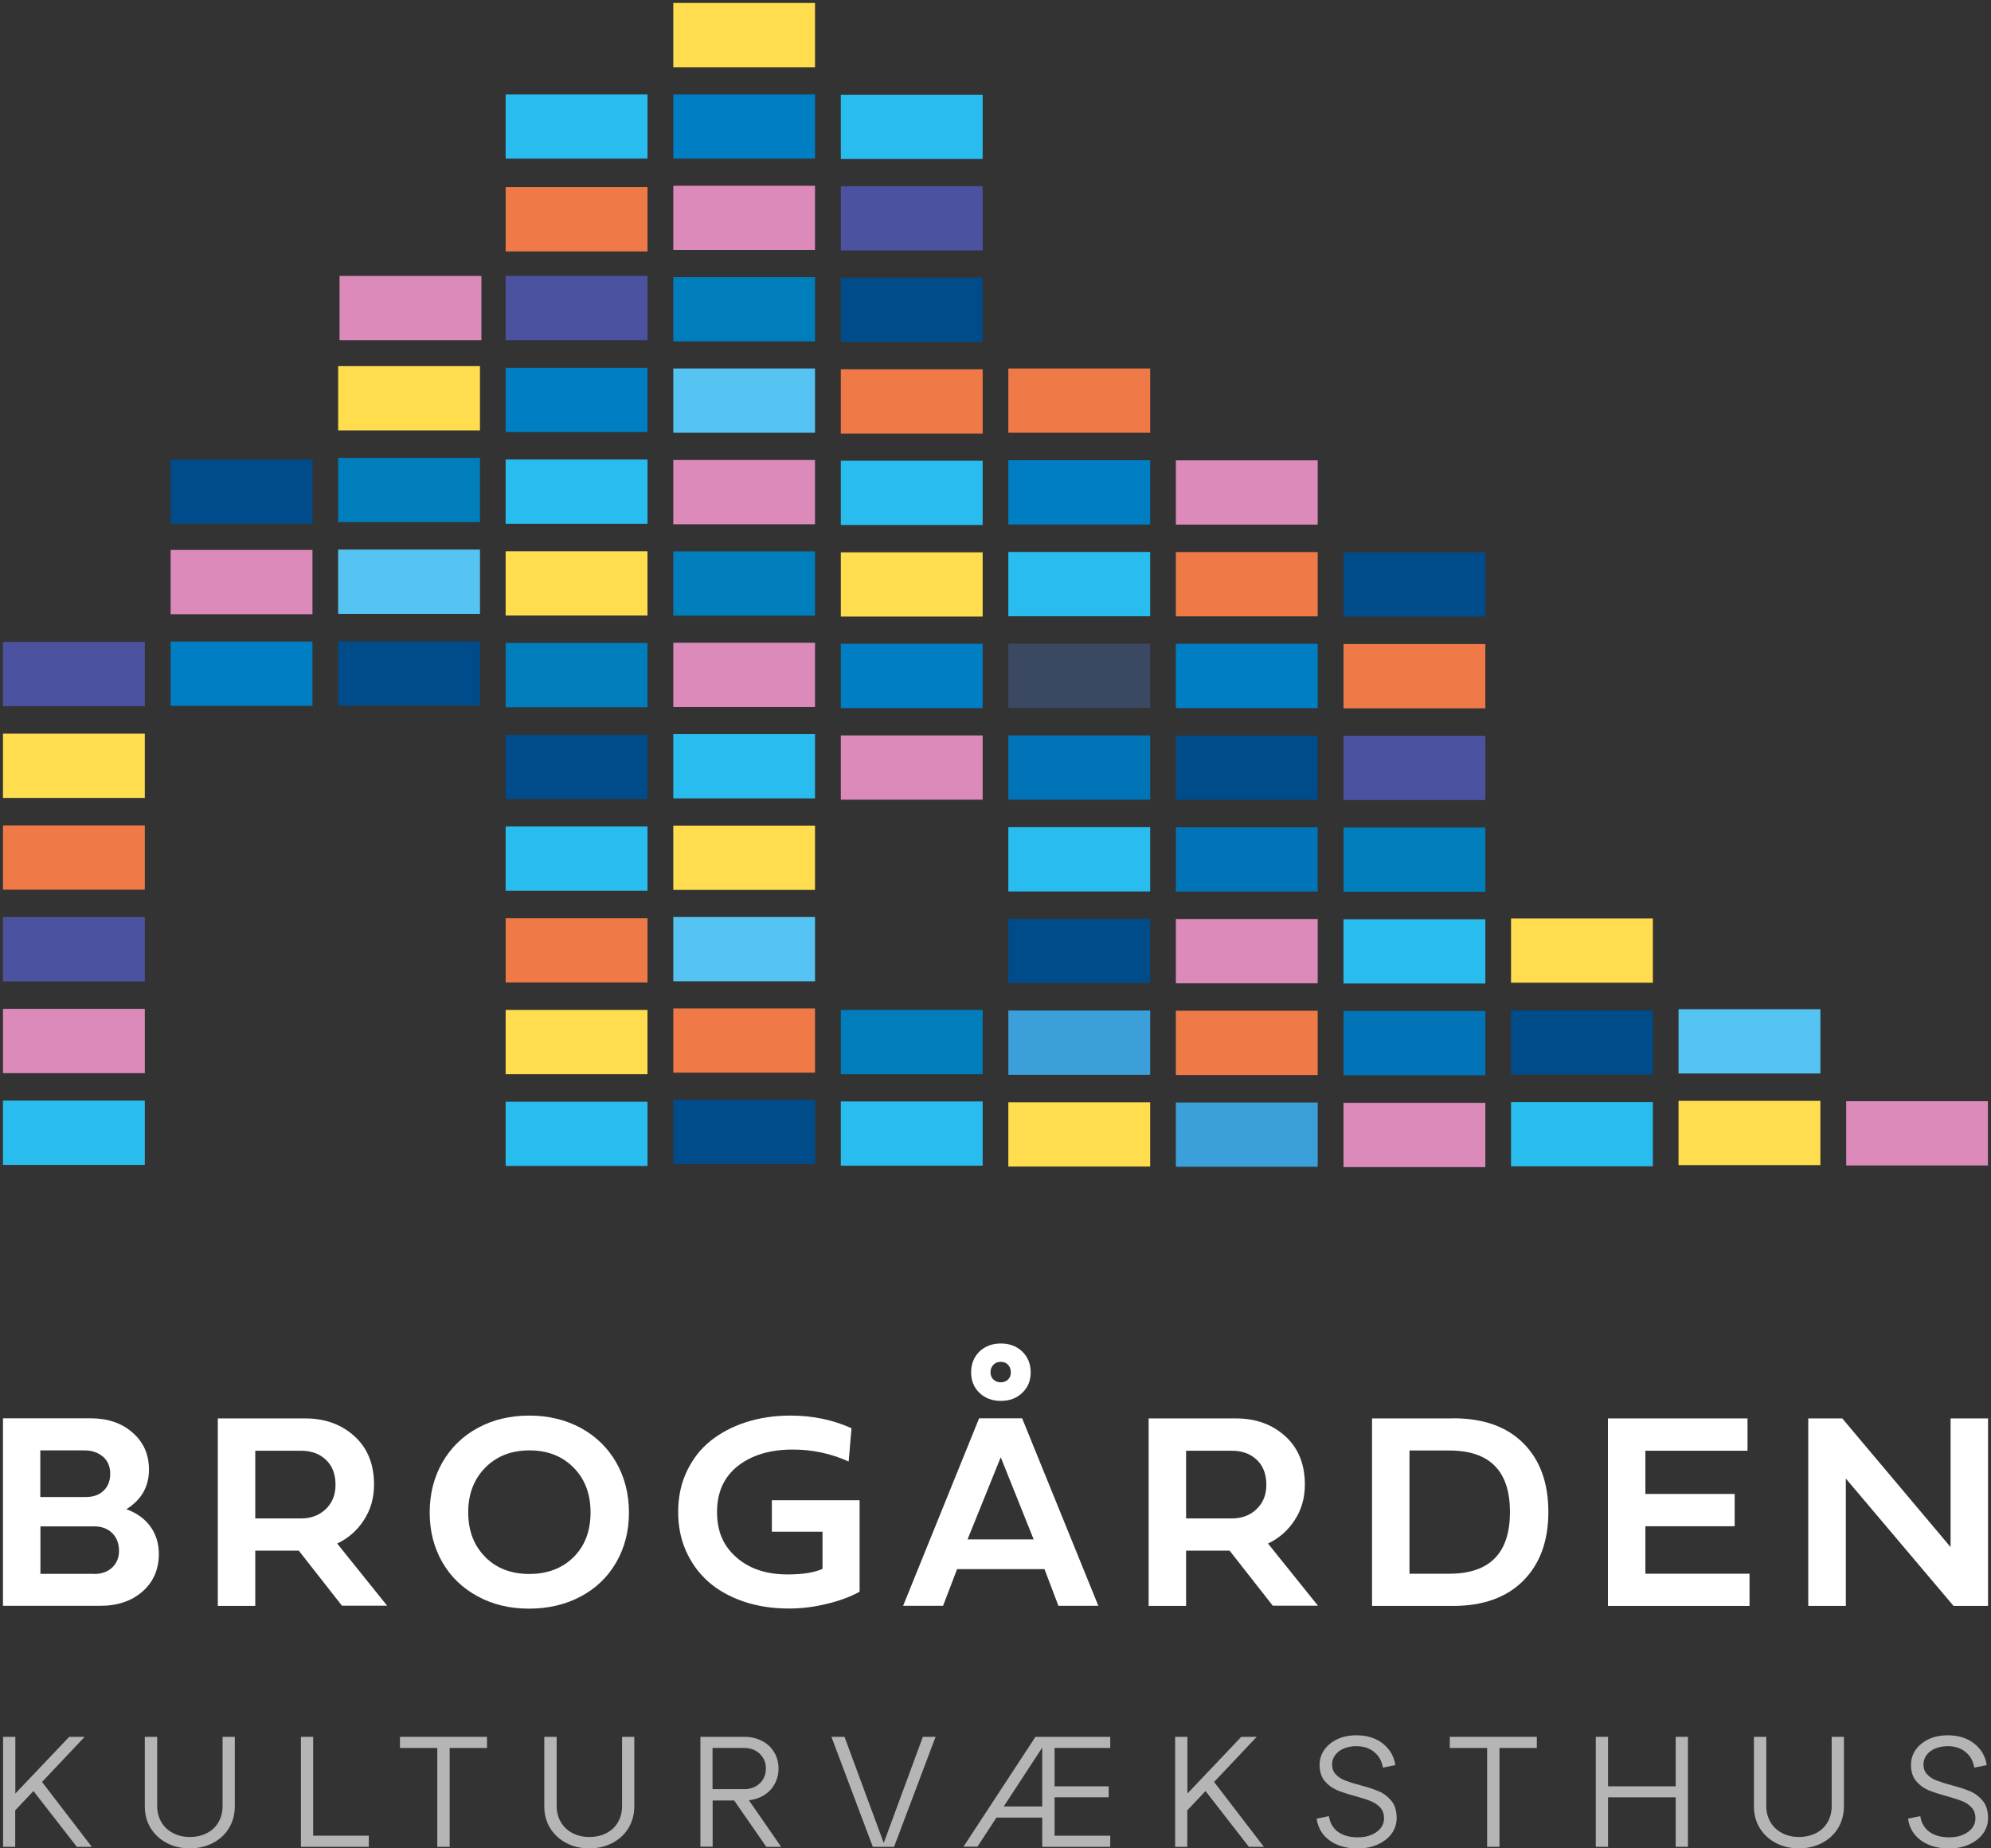 <svg width="196" height="182" viewBox="0 0 196 182" fill="none" xmlns="http://www.w3.org/2000/svg">
<rect x="0" y="0" width="196" height="182" fill="#333333" stroke="none"/>
<g clip-path="url(#clip0_8_15456)">
<path d="M195.696 108.431H181.744V114.76H195.696V108.431Z" fill="#DB8ABA"/>
<path d="M179.204 108.396H165.241V114.725H179.204V108.396Z" fill="#FFDD4F"/>
<path d="M179.204 99.374H165.241V105.703H179.204V99.374Z" fill="#56C4F2"/>
<path d="M162.713 108.512H148.75V114.841H162.713V108.512Z" fill="#29BDEF"/>
<path d="M162.713 99.48H148.75V105.808H162.713V99.48Z" fill="#004C8A"/>
<path d="M162.713 90.435H148.75V96.764H162.713V90.435Z" fill="#FFDD4F"/>
<path d="M146.222 108.594H132.258V114.923H146.222V108.594Z" fill="#DB8ABA"/>
<path d="M146.222 99.549H132.258V105.878H146.222V99.549Z" fill="#0074B6"/>
<path d="M146.222 90.516H132.258V96.845H146.222V90.516Z" fill="#29BDEF"/>
<path d="M146.222 81.483H132.258V87.812H146.222V81.483Z" fill="#007EBB"/>
<path d="M146.222 72.45H132.258V78.779H146.222V72.45Z" fill="#4B53A0"/>
<path d="M146.222 63.417H132.258V69.746H146.222V63.417Z" fill="#EF7A47"/>
<path d="M146.222 54.385H132.258V60.713H146.222V54.385Z" fill="#004C8A"/>
<path d="M129.719 108.559H115.755V114.888H129.719V108.559Z" fill="#3BA0DA"/>
<path d="M129.719 99.526H115.755V105.855H129.719V99.526Z" fill="#EF7A47"/>
<path d="M129.719 90.493H115.755V96.822H129.719V90.493Z" fill="#DB8ABA"/>
<path d="M129.719 81.46H115.755V87.789H129.719V81.46Z" fill="#0074B6"/>
<path d="M129.719 72.427H115.755V78.756H129.719V72.427Z" fill="#004C8A"/>
<path d="M129.719 63.394H115.755V69.723H129.719V63.394Z" fill="#007EC3"/>
<path d="M129.719 54.361H115.755V60.69H129.719V54.361Z" fill="#EF7A47"/>
<path d="M129.719 45.328H115.755V51.657H129.719V45.328Z" fill="#DB8ABA"/>
<path d="M113.227 108.536H99.264V114.865H113.227V108.536Z" fill="#FFDD4F"/>
<path d="M113.227 99.503H99.264V105.832H113.227V99.503Z" fill="#3BA0DA"/>
<path d="M113.227 90.47H99.264V96.799H113.227V90.47Z" fill="#004C8A"/>
<path d="M113.227 81.448H99.264V87.777H113.227V81.448Z" fill="#29BDEF"/>
<path d="M113.227 72.415H99.264V78.744H113.227V72.415Z" fill="#0074B6"/>
<path d="M113.227 63.383H99.264V69.712H113.227V63.383Z" fill="#3A4862"/>
<path d="M113.227 54.35H99.264V60.678H113.227V54.35Z" fill="#29BDEF"/>
<path d="M113.227 45.317H99.264V51.646H113.227V45.317Z" fill="#007EC3"/>
<path d="M113.227 36.283H99.264V42.612H113.227V36.283Z" fill="#EF7A47"/>
<path d="M96.736 108.454H82.773V114.783H96.736V108.454Z" fill="#29BDEF"/>
<path d="M96.736 99.445H82.773V105.773H96.736V99.445Z" fill="#007EBB"/>
<path d="M96.736 72.415H82.773V78.744H96.736V72.415Z" fill="#DB8ABA"/>
<path d="M96.736 63.394H82.773V69.723H96.736V63.394Z" fill="#007EC3"/>
<path d="M96.736 54.385H82.773V60.713H96.736V54.385Z" fill="#FFDD4F"/>
<path d="M96.736 45.363H82.773V51.692H96.736V45.363Z" fill="#29BDEF"/>
<path d="M96.736 36.365H82.773V42.694H96.736V36.365Z" fill="#EF7A47"/>
<path d="M96.736 27.344H82.773V33.673H96.736V27.344Z" fill="#004C8A"/>
<path d="M96.736 18.334H82.773V24.663H96.736V18.334Z" fill="#4B53A0"/>
<path d="M96.736 9.324H82.773V15.653H96.736V9.324Z" fill="#29BDEF"/>
<path d="M80.245 108.291H66.281V114.62H80.245V108.291Z" fill="#004C8A"/>
<path d="M80.233 99.293H66.281V105.622H80.233V99.293Z" fill="#EF7A47"/>
<path d="M80.233 90.295H66.281V96.624H80.233V90.295Z" fill="#56C4F2"/>
<path d="M80.233 81.297H66.281V87.626H80.233V81.297Z" fill="#FFDD4F"/>
<path d="M80.233 72.287H66.281V78.616H80.233V72.287Z" fill="#29BDEF"/>
<path d="M80.233 63.289H66.281V69.618H80.233V63.289Z" fill="#DB8ABA"/>
<path d="M80.233 54.291H66.281V60.62H80.233V54.291Z" fill="#007EBB"/>
<path d="M80.233 45.293H66.281V51.622H80.233V45.293Z" fill="#DB8ABA"/>
<path d="M80.233 36.283H66.281V42.612H80.233V36.283Z" fill="#56C4F2"/>
<path d="M80.233 27.286H66.281V33.615H80.233V27.286Z" fill="#007EBB"/>
<path d="M80.233 18.288H66.281V24.616H80.233V18.288Z" fill="#DB8ABA"/>
<path d="M80.233 9.29H66.281V15.618H80.233V9.29Z" fill="#007EC3"/>
<path d="M80.233 0.292H66.281V6.62H80.233V0.292Z" fill="#FFDD4F"/>
<path d="M63.742 108.478H49.778V114.806H63.742V108.478Z" fill="#29BDEF"/>
<path d="M63.742 99.445H49.778V105.773H63.742V99.445Z" fill="#FFDD4F"/>
<path d="M63.742 90.412H49.778V96.74H63.742V90.412Z" fill="#EF7A47"/>
<path d="M63.742 81.378H49.778V87.707H63.742V81.378Z" fill="#29BDEF"/>
<path d="M63.742 72.346H49.778V78.674H63.742V72.346Z" fill="#004C8A"/>
<path d="M63.742 63.312H49.778V69.641H63.742V63.312Z" fill="#007EBB"/>
<path d="M63.742 54.279H49.778V60.608H63.742V54.279Z" fill="#FFDD4F"/>
<path d="M63.742 45.247H49.778V51.575H63.742V45.247Z" fill="#29BDEF"/>
<path d="M63.742 36.214H49.778V42.542H63.742V36.214Z" fill="#007EC3"/>
<path d="M63.742 27.169H49.778V33.498H63.742V27.169Z" fill="#4B53A0"/>
<path d="M63.742 18.427H49.778V24.756H63.742V18.427Z" fill="#EF7A47"/>
<path d="M63.742 9.29H49.778V15.618H63.742V9.29Z" fill="#29BDEF"/>
<path d="M47.391 27.169H33.427V33.498H47.391V27.169Z" fill="#DB8ABA"/>
<path d="M47.25 63.149H33.287V69.478H47.25V63.149Z" fill="#004C8A"/>
<path d="M47.25 54.117H33.287V60.445H47.25V54.117Z" fill="#56C4F2"/>
<path d="M47.25 45.084H33.287V51.412H47.25V45.084Z" fill="#007EBB"/>
<path d="M47.25 36.05H33.287V42.38H47.25V36.05Z" fill="#FFDD4F"/>
<path d="M30.759 63.173H16.796V69.501H30.759V63.173Z" fill="#007EC3"/>
<path d="M30.759 54.151H16.796V60.48H30.759V54.151Z" fill="#DB8ABA"/>
<path d="M30.759 45.247H16.796V51.575H30.759V45.247Z" fill="#004C8A"/>
<path d="M14.256 108.373H0.293V114.701H14.256V108.373Z" fill="#29BDEF"/>
<path d="M14.256 99.34H0.293V105.669H14.256V99.34Z" fill="#DB8ABA"/>
<path d="M14.256 90.307H0.293V96.636H14.256V90.307Z" fill="#4B53A0"/>
<path d="M14.256 81.274H0.293V87.603H14.256V81.274Z" fill="#EF7A47"/>
<path d="M14.256 72.241H0.293V78.57H14.256V72.241Z" fill="#FFDD4F"/>
<path d="M14.256 63.208H0.293V69.537H14.256V63.208Z" fill="#4B53A0"/>
<path d="M0.293 139.656H8.93C10.604 139.656 11.985 140.122 13.05 141.066C14.127 141.999 14.665 143.211 14.665 144.703C14.665 146.381 13.928 147.675 12.442 148.607C13.483 148.992 14.279 149.563 14.829 150.344C15.368 151.113 15.637 151.999 15.637 153.001C15.637 154.516 15.11 155.752 14.045 156.696C12.98 157.64 11.587 158.118 9.878 158.118H0.293V139.656ZM8.439 147.407C9.188 147.407 9.773 147.197 10.206 146.777C10.639 146.358 10.85 145.798 10.85 145.111C10.85 144.423 10.616 143.84 10.136 143.432C9.656 143.024 9.047 142.814 8.298 142.814H3.968V147.407H8.427H8.439ZM9.27 154.983C9.995 154.983 10.592 154.773 11.037 154.353C11.482 153.934 11.716 153.386 11.716 152.71C11.716 151.987 11.494 151.404 11.049 150.962C10.604 150.519 10.007 150.297 9.27 150.297H3.979V154.971H9.281L9.27 154.983Z" fill="white"/>
<path d="M29.413 152.687H25.129V158.13H21.442V139.667H30.045C31.988 139.667 33.603 140.25 34.891 141.416C36.178 142.581 36.822 144.178 36.822 146.183C36.822 147.488 36.494 148.654 35.827 149.668C35.171 150.694 34.294 151.463 33.193 151.987L38.109 158.106H33.661L29.413 152.687ZM25.129 142.838V149.516H29.624C30.618 149.516 31.426 149.213 32.07 148.596C32.714 147.978 33.029 147.185 33.029 146.206C33.029 145.157 32.714 144.33 32.081 143.735C31.449 143.141 30.63 142.849 29.635 142.849H25.141L25.129 142.838Z" fill="white"/>
<path d="M43.552 143.992C44.394 142.535 45.553 141.404 47.04 140.6C48.526 139.796 50.211 139.388 52.096 139.388C53.98 139.388 55.666 139.796 57.164 140.6C58.662 141.416 59.821 142.546 60.663 144.003C61.494 145.46 61.916 147.104 61.916 148.934C61.916 150.763 61.494 152.395 60.663 153.84C59.832 155.286 58.662 156.405 57.175 157.197C55.689 157.99 53.992 158.398 52.096 158.398C50.2 158.398 48.526 158.001 47.04 157.197C45.553 156.393 44.383 155.286 43.552 153.84C42.721 152.395 42.299 150.763 42.299 148.934C42.299 147.104 42.721 145.449 43.552 143.992ZM47.754 153.304C48.865 154.423 50.317 154.983 52.108 154.983C53.898 154.983 55.361 154.423 56.473 153.316C57.585 152.209 58.135 150.74 58.135 148.922C58.135 147.104 57.585 145.647 56.473 144.516C55.361 143.386 53.91 142.814 52.119 142.814C50.328 142.814 48.889 143.386 47.765 144.516C46.653 145.658 46.092 147.115 46.092 148.91C46.092 150.705 46.642 152.174 47.754 153.293V153.304Z" fill="white"/>
<path d="M80.97 150.822H75.984V147.721H84.622V156.731C83.697 157.244 82.597 157.64 81.333 157.943C80.069 158.246 78.852 158.386 77.67 158.386C76.019 158.386 74.51 158.153 73.14 157.675C71.771 157.197 70.624 156.545 69.687 155.705C68.751 154.866 68.037 153.864 67.522 152.698C67.007 151.533 66.761 150.251 66.761 148.875C66.761 147.407 67.042 146.066 67.616 144.866C68.189 143.665 68.962 142.663 69.957 141.87C70.951 141.078 72.122 140.46 73.468 140.029C74.814 139.597 76.277 139.388 77.834 139.388C79.999 139.388 82 139.807 83.826 140.635L83.545 143.91C81.79 143.117 79.952 142.733 78.044 142.733C75.82 142.733 74.03 143.269 72.648 144.341C71.279 145.414 70.588 146.929 70.588 148.875C70.588 150.822 71.221 152.232 72.496 153.351C73.76 154.47 75.446 155.029 77.529 155.029C79.027 155.029 80.174 154.843 80.97 154.482V150.798V150.822Z" fill="white"/>
<path d="M102.822 154.505H94.219L92.838 158.118H88.906L96.385 139.656H100.622L108.124 158.118H104.192L102.822 154.505ZM95.261 151.579H101.757L98.515 143.49L95.249 151.579H95.261ZM96.42 133.082C96.97 132.558 97.672 132.29 98.527 132.29C99.381 132.29 100.083 132.558 100.633 133.082C101.184 133.618 101.464 134.294 101.464 135.133C101.464 135.973 101.184 136.625 100.633 137.15C100.083 137.674 99.381 137.942 98.527 137.942C97.672 137.942 96.97 137.674 96.42 137.15C95.87 136.625 95.601 135.949 95.601 135.133C95.601 134.318 95.87 133.618 96.42 133.082ZM97.789 135.833C97.977 136.019 98.222 136.113 98.515 136.113C98.808 136.113 99.053 136.019 99.241 135.833C99.428 135.646 99.51 135.413 99.51 135.133C99.51 134.83 99.416 134.586 99.241 134.388C99.053 134.189 98.819 134.096 98.515 134.096C98.211 134.096 97.977 134.189 97.789 134.388C97.602 134.586 97.508 134.83 97.508 135.133C97.508 135.413 97.602 135.646 97.789 135.833Z" fill="white"/>
<path d="M121.046 152.687H116.762V158.13H113.075V139.667H121.678C123.621 139.667 125.236 140.25 126.523 141.416C127.811 142.581 128.455 144.178 128.455 146.183C128.455 147.488 128.127 148.654 127.46 149.668C126.804 150.694 125.926 151.463 124.826 151.987L129.742 158.106H125.294L121.046 152.687ZM116.762 142.838V149.516H121.256C122.251 149.516 123.059 149.213 123.703 148.596C124.346 147.978 124.662 147.185 124.662 146.206C124.662 145.157 124.346 144.33 123.714 143.735C123.082 143.141 122.263 142.849 121.268 142.849H116.774L116.762 142.838Z" fill="white"/>
<path d="M143.061 139.656C146.034 139.656 148.328 140.472 149.967 142.115C151.606 143.758 152.425 146.008 152.425 148.875C152.425 151.742 151.594 154.004 149.944 155.659C148.293 157.302 145.999 158.13 143.05 158.13H135.067V139.667H143.05L143.061 139.656ZM148.644 148.875C148.644 144.842 146.655 142.826 142.664 142.826H138.754V154.959H142.664C146.655 154.959 148.644 152.931 148.644 148.887V148.875Z" fill="white"/>
<path d="M172.229 158.13H158.289V139.667H172.03V142.849H161.976V147.104H170.766V150.286H161.976V154.959H172.229V158.13Z" fill="white"/>
<path d="M181.697 158.13H178.01V139.667H181.358L192.021 152.337V139.667H195.707V158.13H192.313L181.709 145.588V158.13H181.697Z" fill="white"/>
<g opacity="0.64">
<path d="M0.304 181.849V171.021H1.51V177.128L1.147 176.988L6.812 171.021H8.333L1.498 178.259V181.849H0.304ZM7.561 181.849L3.195 176.231L4.038 175.333L9.036 181.849H7.561Z" fill="white"/>
<path d="M14.268 171.021H15.473V177.839C15.473 178.422 15.614 178.958 15.883 179.413C16.152 179.879 16.538 180.24 17.03 180.497C17.521 180.753 18.072 180.881 18.692 180.881C19.312 180.881 19.886 180.753 20.377 180.497C20.869 180.24 21.255 179.879 21.512 179.413C21.782 178.946 21.91 178.422 21.91 177.839V171.021H23.116V177.839C23.116 178.643 22.929 179.354 22.554 179.984C22.18 180.613 21.653 181.103 20.974 181.464C20.295 181.825 19.535 182 18.68 182C17.826 182 17.065 181.825 16.398 181.464C15.719 181.103 15.204 180.613 14.818 179.984C14.431 179.354 14.256 178.643 14.256 177.839V171.021H14.268Z" fill="white"/>
<path d="M29.624 181.849V171.021H30.829V180.753H36.307V181.849H29.612H29.624Z" fill="white"/>
<path d="M43.048 181.849V172.116H39.373V171.021H47.941V172.116H44.266V181.849H43.06H43.048Z" fill="white"/>
<path d="M53.594 171.021H54.8V177.839C54.8 178.422 54.94 178.958 55.209 179.413C55.478 179.879 55.865 180.24 56.356 180.497C56.848 180.753 57.398 180.881 58.018 180.881C58.639 180.881 59.212 180.753 59.704 180.497C60.195 180.24 60.581 179.879 60.839 179.413C61.108 178.946 61.237 178.422 61.237 177.839V171.021H62.442V177.839C62.442 178.643 62.255 179.354 61.881 179.984C61.506 180.613 60.979 181.103 60.3 181.464C59.622 181.825 58.861 182 58.006 182C57.152 182 56.391 181.825 55.724 181.464C55.045 181.103 54.53 180.613 54.144 179.984C53.758 179.354 53.582 178.643 53.582 177.839V171.021H53.594Z" fill="white"/>
<path d="M68.95 181.849V171.021H73.281C73.936 171.021 74.51 171.161 75.025 171.429C75.54 171.697 75.937 172.07 76.218 172.548C76.499 173.025 76.64 173.55 76.64 174.144C76.64 174.739 76.499 175.263 76.218 175.741C75.937 176.219 75.54 176.604 75.025 176.872C74.51 177.14 73.924 177.291 73.281 177.291H70.156V181.837H68.95V181.849ZM73.281 176.172C73.69 176.172 74.065 176.079 74.381 175.904C74.697 175.73 74.954 175.485 75.13 175.182C75.305 174.867 75.399 174.529 75.399 174.144C75.399 173.562 75.2 173.084 74.802 172.699C74.404 172.315 73.889 172.116 73.269 172.116H70.144V176.172H73.269H73.281ZM75.434 181.849L71.817 176.627H73.281L76.897 181.849H75.434Z" fill="white"/>
<path d="M85.921 181.849L81.848 171.021H83.136L87.138 181.849H86.858L90.849 171.021H92.101L88.016 181.849H85.909H85.921Z" fill="white"/>
<path d="M94.84 181.849L101.933 171.021H109.295V172.116H103.817V175.893H109.142V176.977H103.817V180.753H109.295V181.849H102.6V171.592L102.881 171.65L96.221 181.837H94.84V181.849ZM97.52 178.97L98.199 177.874H103.15V178.97H97.508H97.52Z" fill="white"/>
<path d="M115.685 181.849V171.021H116.891V177.128L116.528 176.988L122.193 171.021H123.714L116.879 178.259V181.849H115.673H115.685ZM122.942 181.849L118.576 176.231L119.419 175.333L124.417 181.849H122.942Z" fill="white"/>
<path d="M130.819 178.818C130.924 179.483 131.217 180.007 131.708 180.368C132.2 180.73 132.855 180.916 133.663 180.916C134.166 180.916 134.623 180.835 135.009 180.671C135.395 180.508 135.7 180.287 135.922 180.007C136.144 179.727 136.25 179.401 136.25 179.04C136.25 178.608 136.121 178.259 135.875 177.979C135.618 177.711 135.313 177.489 134.939 177.35C134.564 177.198 134.061 177.035 133.417 176.86C132.656 176.65 132.036 176.452 131.58 176.254C131.123 176.056 130.725 175.753 130.397 175.356C130.07 174.96 129.906 174.436 129.906 173.771C129.906 173.224 130.058 172.734 130.374 172.291C130.69 171.848 131.123 171.499 131.673 171.242C132.223 170.986 132.844 170.869 133.534 170.869C134.576 170.869 135.442 171.137 136.133 171.685C136.823 172.233 137.233 172.932 137.362 173.806L136.133 174.051C136.039 173.422 135.758 172.909 135.29 172.524C134.822 172.128 134.225 171.941 133.511 171.941C133.054 171.941 132.645 172.023 132.282 172.175C131.919 172.326 131.638 172.548 131.439 172.816C131.24 173.084 131.135 173.398 131.135 173.736C131.135 174.133 131.252 174.471 131.498 174.715C131.732 174.972 132.036 175.17 132.399 175.31C132.762 175.45 133.253 175.613 133.874 175.776C134.646 175.986 135.278 176.184 135.758 176.394C136.238 176.604 136.648 176.918 136.987 177.338C137.326 177.758 137.49 178.317 137.49 179.028C137.49 179.611 137.315 180.124 136.975 180.578C136.636 181.033 136.168 181.382 135.582 181.639C134.997 181.895 134.354 182.012 133.64 182.012C132.528 182.012 131.615 181.744 130.889 181.219C130.163 180.695 129.742 179.972 129.613 179.075L130.819 178.83V178.818Z" fill="white"/>
<path d="M146.397 181.849V172.116H142.722V171.021H151.29V172.116H147.614V181.849H146.409H146.397Z" fill="white"/>
<path d="M157.095 181.849V171.021H158.301V175.893H164.96V171.021H166.166V181.849H164.96V176.977H158.301V181.849H157.095Z" fill="white"/>
<path d="M172.673 171.021H173.879V177.839C173.879 178.422 174.019 178.958 174.289 179.413C174.558 179.879 174.944 180.24 175.436 180.497C175.927 180.753 176.477 180.881 177.098 180.881C177.718 180.881 178.291 180.753 178.783 180.497C179.275 180.24 179.661 179.879 179.918 179.413C180.188 178.946 180.316 178.422 180.316 177.839V171.021H181.522V177.839C181.522 178.643 181.335 179.354 180.96 179.984C180.585 180.613 180.059 181.103 179.38 181.464C178.701 181.825 177.94 182 177.086 182C176.231 182 175.471 181.825 174.804 181.464C174.125 181.103 173.61 180.613 173.223 179.984C172.837 179.354 172.662 178.643 172.662 177.839V171.021H172.673Z" fill="white"/>
<path d="M189.036 178.818C189.141 179.483 189.434 180.007 189.926 180.368C190.417 180.73 191.073 180.916 191.88 180.916C192.383 180.916 192.84 180.835 193.226 180.671C193.612 180.508 193.917 180.287 194.139 180.007C194.361 179.727 194.467 179.401 194.467 179.04C194.467 178.608 194.338 178.259 194.092 177.979C193.835 177.711 193.53 177.489 193.156 177.35C192.781 177.198 192.278 177.035 191.634 176.86C190.874 176.65 190.253 176.452 189.797 176.254C189.34 176.056 188.942 175.753 188.615 175.356C188.287 174.96 188.123 174.436 188.123 173.771C188.123 173.224 188.275 172.734 188.591 172.291C188.907 171.848 189.34 171.499 189.89 171.242C190.441 170.986 191.061 170.869 191.751 170.869C192.793 170.869 193.659 171.137 194.35 171.685C195.04 172.233 195.45 172.932 195.579 173.806L194.35 174.051C194.256 173.422 193.975 172.909 193.507 172.524C193.039 172.128 192.442 171.941 191.728 171.941C191.272 171.941 190.862 172.023 190.499 172.175C190.136 172.326 189.855 172.548 189.656 172.816C189.457 173.084 189.352 173.398 189.352 173.736C189.352 174.133 189.469 174.471 189.715 174.715C189.949 174.972 190.253 175.17 190.616 175.31C190.979 175.45 191.47 175.613 192.091 175.776C192.863 175.986 193.495 176.184 193.975 176.394C194.455 176.604 194.865 176.918 195.204 177.338C195.544 177.758 195.707 178.317 195.707 179.028C195.707 179.611 195.532 180.124 195.192 180.578C194.853 181.033 194.385 181.382 193.8 181.639C193.214 181.895 192.571 182.012 191.857 182.012C190.745 182.012 189.832 181.744 189.106 181.219C188.381 180.695 187.959 179.972 187.83 179.075L189.036 178.83V178.818Z" fill="white"/>
</g>
</g>
<defs>
<clipPath id="clip0_8_15456">
<rect width="196" height="182" fill="white"/>
</clipPath>
</defs>
</svg>
